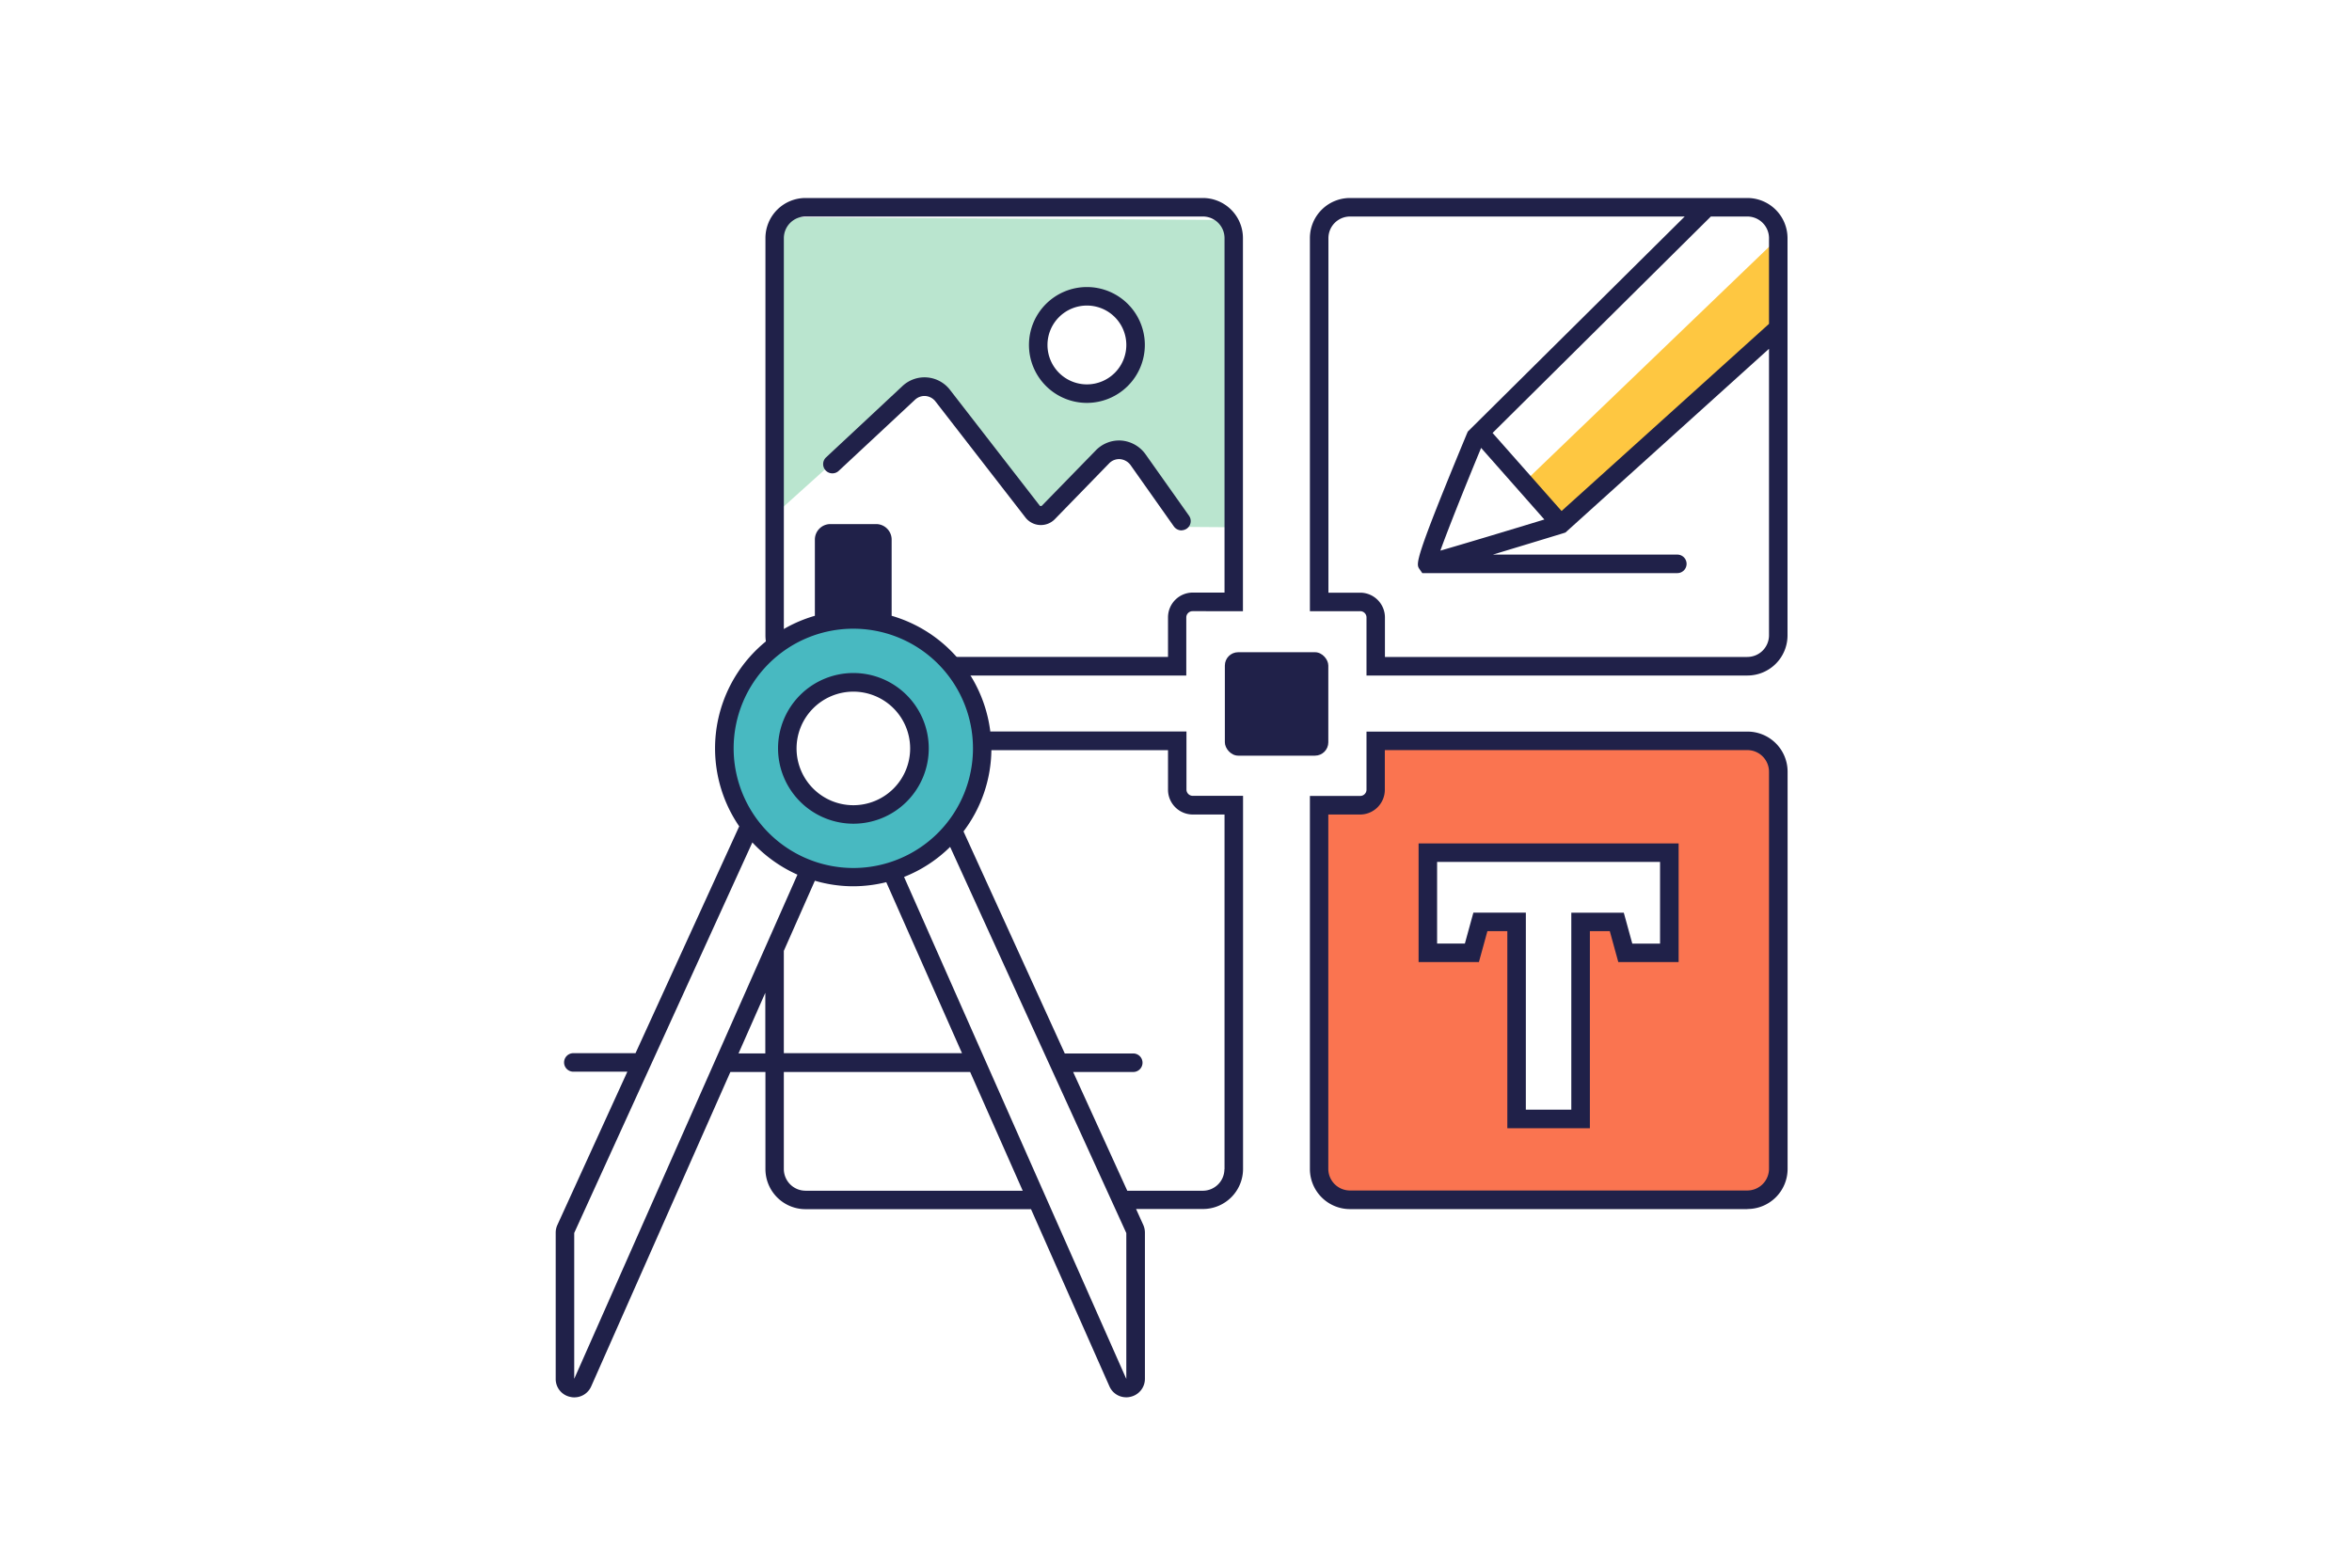 <svg xmlns="http://www.w3.org/2000/svg" xmlns:xlink="http://www.w3.org/1999/xlink" width="150" height="100" viewBox="0 0 150 100">
  <defs>
    <clipPath id="clip-path">
      <rect id="長方形_6243" data-name="長方形 6243" width="150" height="100" transform="translate(4594.389 1309)" fill="#d52e2e" opacity="0.38"/>
    </clipPath>
  </defs>
  <g id="マスクグループ_83" data-name="マスクグループ 83" transform="translate(-4594.389 -1309)" clip-path="url(#clip-path)">
    <g id="performance_4" transform="translate(4629.829 1321.63)">
      <g id="グループ_4893" data-name="グループ 4893" transform="translate(48.1 34.037)">
        <path id="パス_82599" data-name="パス 82599" d="M97.414,49.86H73.7v3.118a.985.985,0,0,1-.986.986H70.1v23.21a1.964,1.964,0,0,0,1.965,1.965H97.407a1.964,1.964,0,0,0,1.965-1.965V51.832a1.964,1.964,0,0,0-1.965-1.965ZM92.442,63.382H89.636l-.542-1.972H86.782v12.57H82.7V61.409H80.385l-.542,1.972H77.038V56.992h15.4Z" transform="translate(-69.517 -49.27)" fill="#fa7450"/>
        <path id="パス_82600" data-name="パス 82600" d="M90.164,77.448H84.9V64.878H83.629l-.542,1.972H79.24V59.28H95.824v7.57H91.977l-.542-1.972H90.164v12.57Zm-4.084-1.181h2.9V63.7h3.347l.542,1.972h1.771V60.461H80.421v5.209h1.771l.542-1.972h3.347Z" transform="translate(-72.309 -52.148)" fill="#202149"/>
        <path id="パス_82601" data-name="パス 82601" d="M97.157,79.47H71.816a2.558,2.558,0,0,1-2.556-2.556v-23.8h3.209a.4.4,0,0,0,.4-.4V49.01h24.3a2.558,2.558,0,0,1,2.556,2.556V76.907a2.558,2.558,0,0,1-2.556,2.556ZM70.434,54.288V76.907a1.38,1.38,0,0,0,1.382,1.375H97.157a1.384,1.384,0,0,0,1.382-1.375V51.566a1.38,1.38,0,0,0-1.382-1.375H74.038v2.528A1.58,1.58,0,0,1,72.462,54.3H70.434Z" transform="translate(-69.26 -49.01)" fill="#202149"/>
      </g>
      <rect id="長方形_6242" data-name="長方形 6242" width="6.598" height="6.598" rx="0.85" transform="translate(42.676 28.974)" fill="#202149"/>
      <g id="block" transform="translate(13.376)">
        <path id="パス_82602" data-name="パス 82602" d="M20.04,1.76V20.782l9.542-8.591,6.563,8.375a1.082,1.082,0,0,0,1.618.1l4.368-4.285,4.146,5.139,3.084.021V1.941L20.04,1.76ZM40.493,12.976A3.1,3.1,0,1,1,43.069,10.4,3.107,3.107,0,0,1,40.493,12.976Z" transform="translate(-19.498 -0.538)" fill="#bae5cf"/>
        <path id="パス_82603" data-name="パス 82603" d="M46.116,30.46h-24.3A2.558,2.558,0,0,1,19.26,27.9V2.556A2.558,2.558,0,0,1,21.816,0H47.157a2.558,2.558,0,0,1,2.556,2.556v23.8H46.5a.4.4,0,0,0-.4.4V30.46ZM21.816,1.181a1.384,1.384,0,0,0-1.382,1.375V27.9a1.38,1.38,0,0,0,1.382,1.375H44.935V26.745a1.58,1.58,0,0,1,1.576-1.576h2.028V2.556a1.38,1.38,0,0,0-1.382-1.375Z" transform="translate(-19.26)" fill="#202149"/>
        <path id="パス_82604" data-name="パス 82604" d="M47.155,15.569a3.695,3.695,0,1,1,3.695-3.695A3.7,3.7,0,0,1,47.155,15.569Zm0-6.209a2.514,2.514,0,1,0,2.514,2.514,2.513,2.513,0,0,0-2.514-2.514Z" transform="translate(-26.653 -2.499)" fill="#202149"/>
        <path id="パス_82605" data-name="パス 82605" d="M47.41,26.235a.606.606,0,0,1-.486-.25L44.181,22.1a.932.932,0,0,0-.688-.41.883.883,0,0,0-.708.278l-3.452,3.549a1.246,1.246,0,0,1-1.882-.111l-5.716-7.375a.9.9,0,0,0-.653-.368.885.885,0,0,0-.674.243L25.534,22.45a.59.59,0,0,1-.806-.861L29.6,17.04a2.054,2.054,0,0,1,3.07.264l5.716,7.375h.1l3.452-3.542a2.066,2.066,0,0,1,1.646-.632,2.106,2.106,0,0,1,1.556.91L47.889,25.3a.589.589,0,0,1-.139.819.62.62,0,0,1-.34.111Z" transform="translate(-20.874 -5.032)" fill="#202149"/>
      </g>
      <g id="block-2" data-name="block" transform="translate(48.1)">
        <path id="パス_82606" data-name="パス 82606" d="M105.184,3.68,89.1,19.139l2.438,2.6L105.184,9.187Z" transform="translate(-75.321 -1.124)" fill="#fec741"/>
        <path id="パス_82607" data-name="パス 82607" d="M97.157,0H71.816A2.558,2.558,0,0,0,69.26,2.556v23.8h3.209a.4.4,0,0,1,.4.4V30.46h24.3A2.559,2.559,0,0,0,99.72,27.9V2.563A2.564,2.564,0,0,0,97.164,0Zm1.382,2.563V8.028L85.31,19.966l-4.4-4.979L94.831,1.181h2.327a1.384,1.384,0,0,1,1.382,1.375ZM80.177,15.938l4.035,4.57c-2.271.694-5.167,1.563-6.632,1.986.486-1.354,1.556-4.035,2.6-6.556ZM97.164,29.279H74.045V26.752a1.58,1.58,0,0,0-1.576-1.576H70.441V2.556a1.38,1.38,0,0,1,1.382-1.375H93.164L79.33,14.9l-.049.111c-3.375,8.139-3.257,8.32-3.042,8.646l.188.271H92.692a.59.59,0,1,0,0-1.181H80.927c1.153-.347,2.618-.792,4.507-1.368l.125-.042L98.539,9.619V27.9a1.38,1.38,0,0,1-1.382,1.375Z" transform="translate(-69.26)" fill="#202149"/>
      </g>
      <g id="グループ_4895" data-name="グループ 4895" transform="translate(0 20.8)">
        <path id="パス_82608" data-name="パス 82608" d="M23.469,55.359a8.639,8.639,0,1,1,8.639-8.639A8.649,8.649,0,0,1,23.469,55.359Zm0-12.57a3.938,3.938,0,1,0,3.938,3.938,3.943,3.943,0,0,0-3.938-3.938Z" transform="translate(-4.531 -32.434)" fill="#48b9c1"/>
        <g id="グループ_4894" data-name="グループ 4894">
          <path id="パス_82609" data-name="パス 82609" d="M25.219,53.242a4.806,4.806,0,1,0-4.8-4.806A4.812,4.812,0,0,0,25.219,53.242Zm0-8.424A3.622,3.622,0,1,1,21.6,48.436,3.626,3.626,0,0,1,25.219,44.818Z" transform="translate(-6.239 -34.129)" fill="#202149"/>
          <path id="パス_82610" data-name="パス 82610" d="M40.627,47.284a.4.4,0,0,1-.4-.4V43.18H27.717A8.816,8.816,0,0,0,21.425,35.8V30.936a.99.99,0,0,0-.986-.986H17.515a.99.99,0,0,0-.986.986V35.8a8.8,8.8,0,0,0-4.82,13.438H11.7L5.091,63.7H1.125a.59.59,0,0,0,0,1.181H4.57L.1,74.675a1.185,1.185,0,0,0-.1.493v9.306a1.162,1.162,0,0,0,.938,1.153,1.023,1.023,0,0,0,.25.028,1.173,1.173,0,0,0,1.076-.7L11.14,64.9h2.236v6.195a2.558,2.558,0,0,0,2.556,2.556H30.314l5,11.3a1.166,1.166,0,0,0,1.076.7,1.022,1.022,0,0,0,.25-.028,1.175,1.175,0,0,0,.938-1.153V75.161a1.209,1.209,0,0,0-.1-.493l-.465-1.028H41.28a2.558,2.558,0,0,0,2.556-2.556v-23.8H40.627ZM11.348,44.256a7.632,7.632,0,1,1,7.632,7.632,7.641,7.641,0,0,1-7.632-7.632ZM21.085,52.8l4.827,10.9H14.549V57.174L16.529,52.7a8.682,8.682,0,0,0,2.452.354,8.834,8.834,0,0,0,2.111-.264ZM1.181,84.474V75.168L12.542,50.257a8.861,8.861,0,0,0,2.875,2.056ZM11.66,63.716l1.708-3.868v3.868Zm4.271,8.757A1.384,1.384,0,0,1,14.549,71.1V64.9H26.432l3.354,7.577H15.925Zm20.46,12.008L22.217,52.458a8.747,8.747,0,0,0,2.938-1.917L36.391,75.175v9.306ZM42.648,71.1a1.38,1.38,0,0,1-1.382,1.375H36.453L33,64.9h3.834a.59.59,0,0,0,0-1.181H32.467L26.008,49.555a8.753,8.753,0,0,0,1.778-5.181H39.051V46.9a1.58,1.58,0,0,0,1.576,1.576h2.028V71.1Z" transform="translate(0 -29.95)" fill="#202149"/>
        </g>
      </g>
    </g>
  </g>
</svg>
